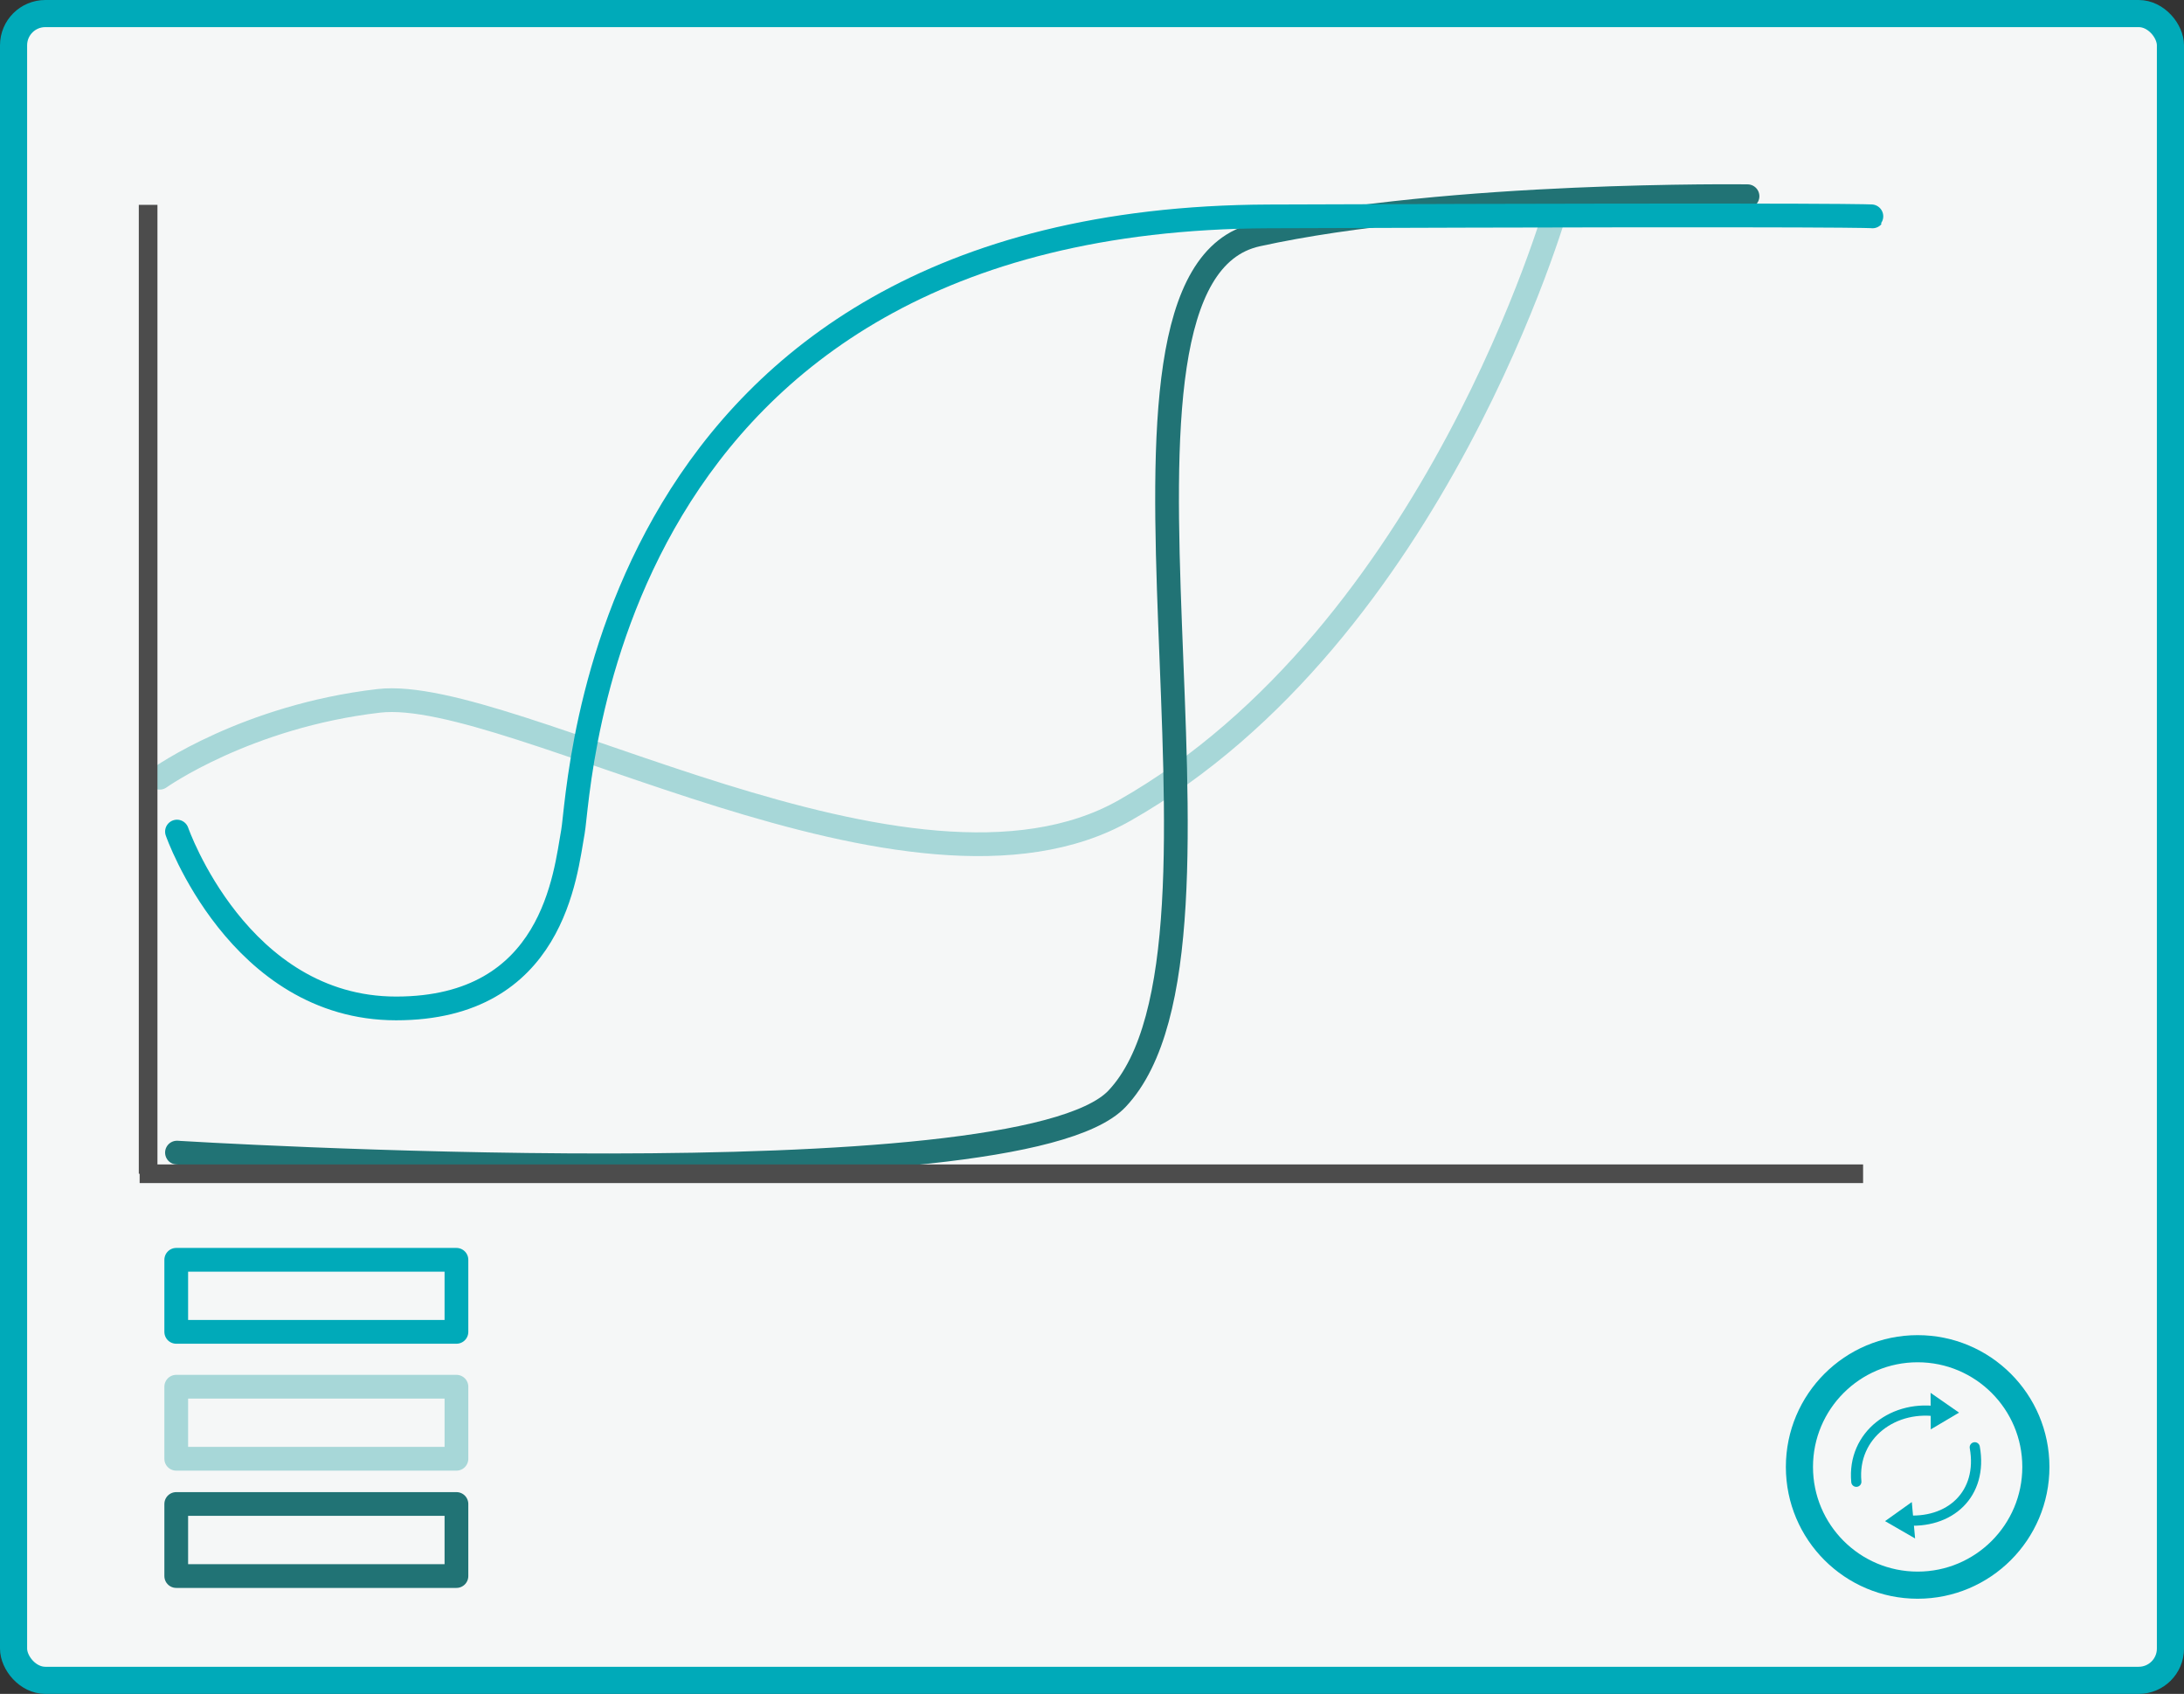 <svg xmlns="http://www.w3.org/2000/svg" id="Calque_2" data-name="Calque 2" viewBox="0 0 1288.19 999.06"><rect x="0" y="0" width="1288.19" height="999.06" fill="#333333" stroke="none"/><g id="Calque_3" data-name="Calque 3"><rect x="8" y="8" width="1272.19" height="983.06" rx="18.71" ry="18.71" style="fill: #f5f7f7; stroke: #00aab9; stroke-linecap: round; stroke-linejoin: round; stroke-width: 16px;"></rect><path d="m94.17,458.71s51.02-36.28,129.26-45.35,313.7,136.32,439.94,64.63c183.69-104.31,255.12-357.17,255.12-357.17" style="fill: none; stroke: #a7d7d8; stroke-linecap: round; stroke-linejoin: round; stroke-width: 14px;"></path><path d="m104.38,679.81s495.5,30.61,554.46-31.75c86.49-91.48-30.61-484.7,82.77-509.65s289.13-22.68,289.13-22.68" style="fill: none; stroke: #217375; stroke-linecap: round; stroke-linejoin: round; stroke-width: 14px;"></path><path d="m104.38,490.46s36.28,104.31,129.26,104.31,99.78-79.37,104.31-104.31,14.73-361.41,410.46-362.83c357.18-1.29,356.04,0,356.04,0" style="fill: none; stroke: #00aab9; stroke-linecap: round; stroke-linejoin: round; stroke-width: 14px;"></path><g><line x1="87.37" y1="120.82" x2="87.37" y2="692.28" style="fill: none; stroke: #4c4c4c; stroke-miterlimit: 10; stroke-width: 11px;"></line><line x1="1098.91" y1="692.28" x2="82.37" y2="692.28" style="fill: none; stroke: #4c4c4c; stroke-miterlimit: 10; stroke-width: 11px;"></line></g><rect x="103.95" y="743.03" width="165.27" height="42.5" style="fill: none; stroke: #00aab9; stroke-linecap: round; stroke-linejoin: round; stroke-width: 14px;"></rect><rect x="103.95" y="817.88" width="165.27" height="42.5" style="fill: none; stroke: #a7d7d8; stroke-linecap: round; stroke-linejoin: round; stroke-width: 14px;"></rect><rect x="103.95" y="887.05" width="165.27" height="42.5" style="fill: none; stroke: #217375; stroke-linecap: round; stroke-linejoin: round; stroke-width: 14px;"></rect><g><circle cx="1131.09" cy="865.2" r="69.73" style="fill: none; stroke: #00aab9; stroke-linecap: round; stroke-linejoin: round; stroke-width: 16px;"></circle><g><path d="m1094.92,873.95c-2.6-27.78,22.51-46.13,49.55-41.2" style="fill: none; stroke: #00aab9; stroke-linecap: round; stroke-linejoin: round; stroke-width: 6px;"></path><polygon points="1138.71 821.49 1138.83 843.04 1155.5 833.16 1138.71 821.49" style="fill: #00aab9;"></polygon></g><g><path d="m1164.78,853.61c4.93,27.46-14.53,45.66-41.89,43.02" style="fill: none; stroke: #00aab9; stroke-linecap: round; stroke-linejoin: round; stroke-width: 6px;"></path><polygon points="1129.58 907.38 1127.64 885.91 1111.86 897.16 1129.58 907.38" style="fill: #00aab9;"></polygon></g></g></g></svg>